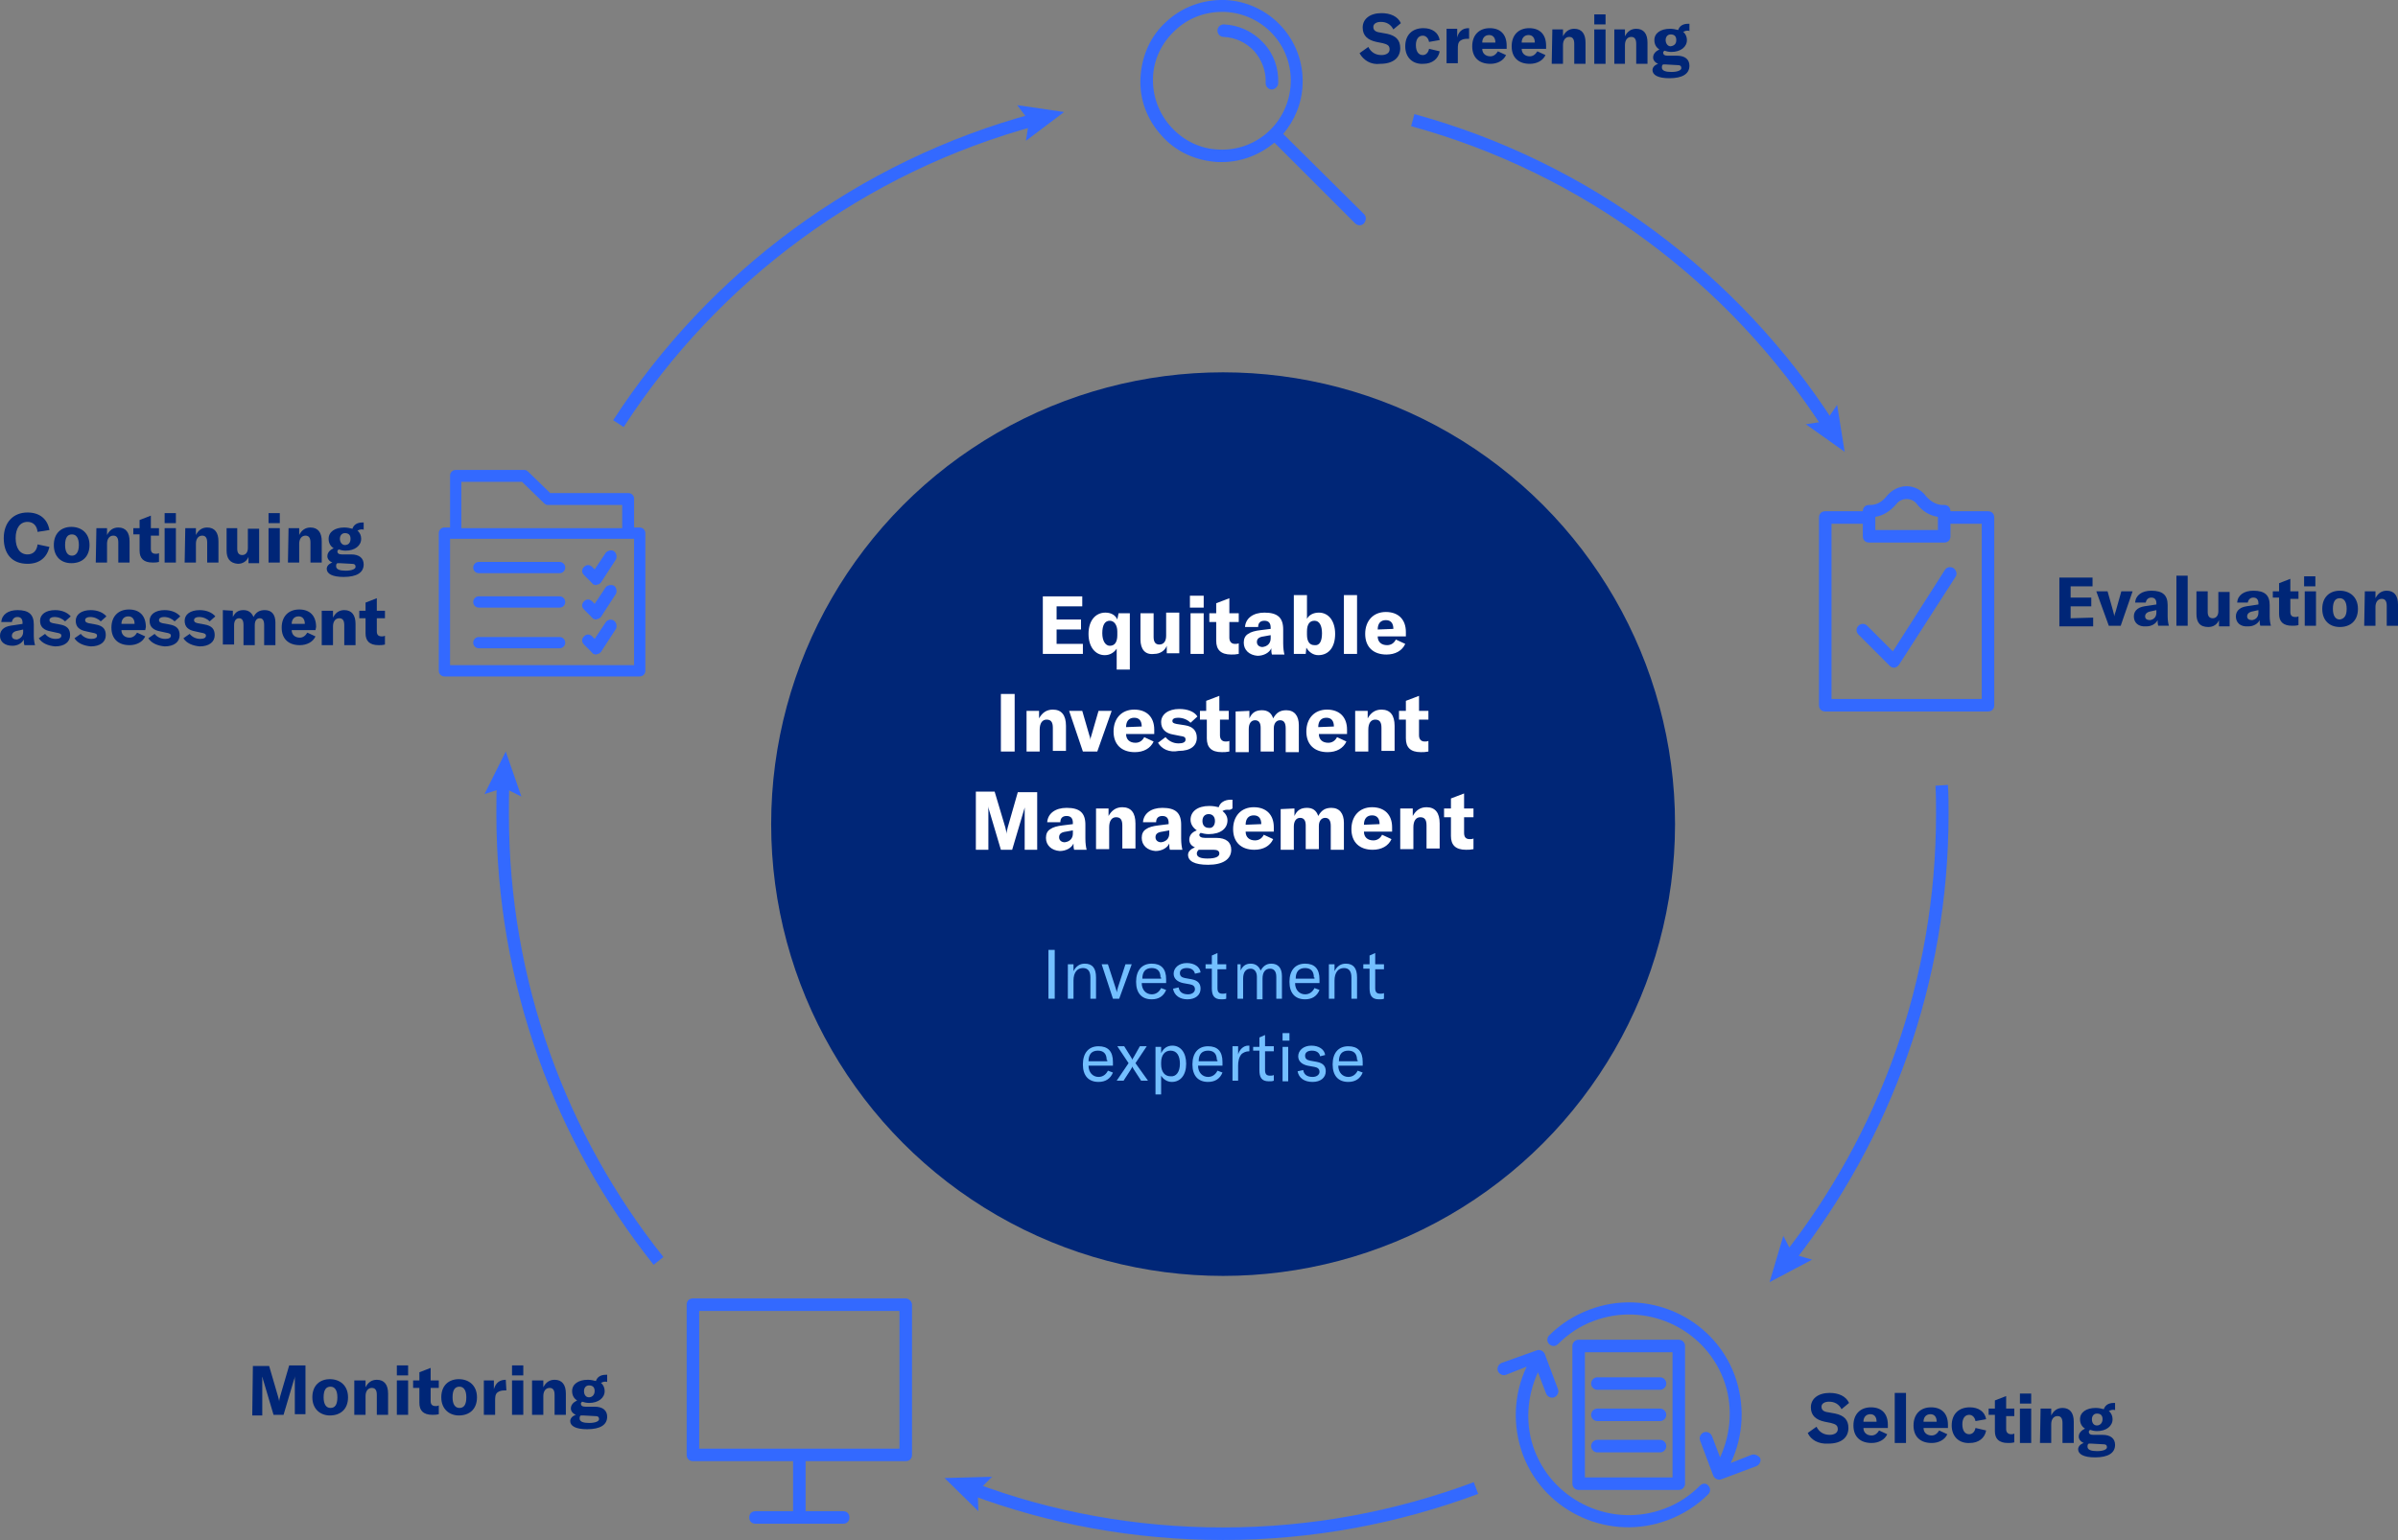 <?xml version="1.0" encoding="utf-8"?>
<!-- Generator: Adobe Illustrator 25.2.0, SVG Export Plug-In . SVG Version: 6.00 Build 0)  -->
<svg version="1.1" id="Layer_1" xmlns="http://www.w3.org/2000/svg" xmlns:xlink="http://www.w3.org/1999/xlink" x="0px" y="0px"
	 viewBox="0 0 383.1 246.1" style="enable-background:new 0 0 383.1 246.1;" xml:space="preserve">
<rect x="0" y="0" width="383.1" height="246.1" fill="#808080" stroke="none"/>
<style type="text/css">
	.st0{display:none;}
	.st1{fill:#002677;}
	.st2{fill:none;stroke:#3369FF;stroke-width:2;stroke-miterlimit:10;}
	.st3{fill:#3369FF;}
	.st4{fill:#FFFFFF;}
	.st5{fill:#73BFFF;}
	.st6{fill:none;stroke:#3369FF;stroke-width:2;stroke-linejoin:round;stroke-miterlimit:10;}
	.st7{fill:none;stroke:#3369FF;stroke-width:2;stroke-linecap:round;stroke-linejoin:round;stroke-miterlimit:10;}
</style>
<g id="Orig" class="st0">
</g>
<g id="art">
	<circle class="st1" cx="195.4" cy="131.7" r="72.2"/>
	<g>
		<g>
			<path class="st2" d="M98.8,67.7c15.2-23.5,38.8-41.1,66.6-48.6"/>
			<g>
				<polygon class="st3" points="163.9,22.5 164.4,19.3 162.5,16.8 170,17.9 				"/>
			</g>
		</g>
	</g>
	<g>
		<g>
			<path class="st2" d="M105.2,201.5c-15.6-19.6-24.9-44.4-24.9-71.4c0-1.8,0-3.5,0.1-5.2"/>
			<g>
				<polygon class="st3" points="83.3,127.3 80.5,125.9 77.4,126.9 80.8,120.1 				"/>
			</g>
		</g>
	</g>
	<g>
		<g>
			<path class="st2" d="M235.8,237.8c-12.6,4.7-26.2,7.3-40.4,7.3c-14.1,0-27.6-2.5-40.1-7.2"/>
			<g>
				<polygon class="st3" points="158.5,236 156.2,238.3 156.3,241.5 150.9,236.2 				"/>
			</g>
		</g>
	</g>
	<g>
		<g>
			<path class="st2" d="M310.2,125.5c0.1,1.5,0.1,3.1,0.1,4.6c0,26.8-9.2,51.5-24.6,71.1"/>
			<g>
				<polygon class="st3" points="284.9,197.5 286.4,200.4 289.5,201.3 282.7,204.9 				"/>
			</g>
		</g>
	</g>
	<g>
		<g>
			<path class="st2" d="M225.7,19.2c27.7,7.6,51.3,25.3,66.5,48.9"/>
			<g>
				<polygon class="st3" points="288.5,67.8 291.7,67.3 293.5,64.7 294.7,72.2 				"/>
			</g>
		</g>
	</g>
	<g>
		<path class="st4" d="M173,102.9v1.6h-6.4v-9.2h6.3v1.6h-4.1V99h3.9v1.6h-3.9v2.3L173,102.9L173,102.9z"/>
		<path class="st4" d="M178.5,103.5c-0.4,0.7-1.1,1.2-2,1.2c-1.5,0-2.6-1.3-2.6-3.4c0-2.1,1.1-3.4,2.7-3.4c0.9,0,1.6,0.4,1.9,1.1
			l0.2-1h1.8v9h-2.1v-3.5L178.5,103.5L178.5,103.5z M178.5,101.5v-0.6c0-1-0.5-1.7-1.2-1.7c-0.8,0-1.2,0.7-1.2,2c0,1.2,0.5,2,1.2,2
			C178.1,103.2,178.5,102.6,178.5,101.5z"/>
		<path class="st4" d="M182.2,102.2V98h2.1v3.8c0,0.8,0.3,1.2,0.9,1.2c0.7,0,1.1-0.5,1.1-1.4v-3.7h2.1v6.5h-2v-1.2
			c-0.3,0.8-1.1,1.3-2,1.3C182.9,104.7,182.2,103.7,182.2,102.2z"/>
		<path class="st4" d="M190.1,95.2h2.2v1.9h-2.2V95.2z M190.2,98h2.1v6.5h-2.1V98z"/>
		<path class="st4" d="M193.2,98h1.1v-1.6l2.1-0.8V98h1.5v1.4h-1.5v2.5c0,0.6,0.3,1,0.9,1c0.2,0,0.4,0,0.6-0.1v1.7
			c-0.5,0.1-0.8,0.1-1.2,0.1c-1.7,0-2.4-0.8-2.4-2.2v-3h-1.1L193.2,98L193.2,98z"/>
		<path class="st4" d="M198.7,102.7c0-0.6,0.2-1.1,0.7-1.4c0.4-0.3,1.1-0.5,2-0.6l1.6-0.2v-0.2c0-0.7-0.3-1.1-1-1.1
			c-0.6,0-1,0.3-1,1h-2.1c0.1-1.4,1.3-2.3,3.1-2.3c2.1,0,3,0.8,3,2.7v2.2c0,0.8,0.1,1.4,0.2,1.8h-2c-0.1-0.3-0.1-0.7-0.1-1
			c-0.3,0.7-1.2,1.2-2.2,1.2C199.6,104.7,198.7,103.9,198.7,102.7z M203,102v-0.5l-1.1,0.2c-0.8,0.1-1.1,0.4-1.1,0.9
			s0.4,0.8,0.9,0.8C202.5,103.3,203,102.8,203,102z"/>
		<path class="st4" d="M208.7,103.5l-0.1,1h-1.9v-9.4h2.1v3.8c0.3-0.6,1-1,1.9-1c1.6,0,2.6,1.4,2.6,3.4c0,2.1-1,3.4-2.7,3.4
			C209.8,104.7,209.1,104.2,208.7,103.5z M211.2,101.2c0-1.2-0.4-2-1.2-2s-1.2,0.6-1.2,1.7v0.5c0,1.1,0.4,1.7,1.2,1.7
			C210.8,103.2,211.2,102.5,211.2,101.2z"/>
		<path class="st4" d="M216.8,104.5h-2.1v-9.4h2.1V104.5z"/>
		<path class="st4" d="M224.6,101.7h-4.5c0,0.9,0.6,1.4,1.5,1.4c0.6,0,1.1-0.3,1.4-0.9l1.5,0.7c-0.5,1.1-1.6,1.7-3,1.7
			c-2.1,0-3.4-1.2-3.4-3.3s1.3-3.5,3.3-3.5s3.2,1.2,3.2,3.2V101.7z M222.6,100.5c0-0.9-0.4-1.4-1.2-1.4s-1.3,0.5-1.3,1.5
			L222.6,100.5L222.6,100.5z"/>
		<path class="st4" d="M159.9,120.1v-9.2h2.2v9.2H159.9z"/>
		<path class="st4" d="M164,113.6h2v1.2c0.5-0.9,1.2-1.4,2.2-1.4c1.4,0,2.1,0.9,2.1,2.6v4h-2.1v-3.7c0-0.9-0.3-1.3-1-1.3
			s-1.1,0.6-1.1,1.6v3.5H164L164,113.6L164,113.6z"/>
		<path class="st4" d="M170.8,113.6h2.1l1.1,3.8c0.1,0.3,0.2,0.6,0.2,0.9l0,0c0-0.3,0.1-0.6,0.2-0.9l1.1-3.8h2.1l-2.3,6.5H173
			L170.8,113.6z"/>
		<path class="st4" d="M184.4,117.3h-4.5c0,0.9,0.6,1.4,1.5,1.4c0.6,0,1.1-0.3,1.4-0.9l1.5,0.7c-0.5,1.1-1.6,1.7-3,1.7
			c-2.1,0-3.4-1.2-3.4-3.3s1.3-3.5,3.3-3.5s3.2,1.2,3.2,3.2V117.3z M182.4,116.1c0-0.9-0.4-1.4-1.2-1.4s-1.3,0.5-1.3,1.5
			L182.4,116.1L182.4,116.1z"/>
		<path class="st4" d="M185,118.7l1.2-0.9c0.5,0.6,1.2,1,2.1,1c0.7,0,1.1-0.2,1.1-0.6s-0.2-0.5-0.9-0.6l-1-0.2c-1.3-0.2-2-0.9-2-2
			c0-1.2,1.1-2.1,2.9-2.1c1.3,0,2.4,0.4,2.9,1.2l-1.1,1c-0.5-0.5-1.2-0.8-2-0.8c-0.6,0-0.9,0.2-0.9,0.5s0.2,0.4,0.7,0.5l1.3,0.2
			c1.3,0.2,1.9,0.9,1.9,2c0,1.3-1,2.1-2.9,2.1C186.8,120.3,185.6,119.7,185,118.7z"/>
		<path class="st4" d="M191.6,113.6h1.1V112l2.1-0.8v2.4h1.5v1.4h-1.4v2.5c0,0.6,0.3,1,0.9,1c0.2,0,0.4,0,0.6-0.1v1.7
			c-0.5,0.1-0.8,0.1-1.2,0.1c-1.7,0-2.4-0.8-2.4-2.2v-3h-1.1v-1.4L191.6,113.6L191.6,113.6z"/>
		<path class="st4" d="M199.6,113.6v1.2c0.4-0.9,1-1.3,2-1.3c0.9,0,1.5,0.4,1.8,1.3c0.5-0.9,1.1-1.3,2.1-1.3c1.3,0,2,0.9,2,2.4v4.3
			h-2.1v-3.8c0-0.9-0.3-1.3-0.9-1.3c-0.6,0-1,0.5-1,1.3v3.7h-2.1v-3.8c0-0.8-0.3-1.2-0.9-1.2c-0.6,0-1,0.5-1,1.4v3.7h-2.1v-6.5
			L199.6,113.6L199.6,113.6z"/>
		<path class="st4" d="M215.2,117.3h-4.5c0,0.9,0.6,1.4,1.5,1.4c0.6,0,1.1-0.3,1.4-0.9l1.5,0.7c-0.5,1.1-1.6,1.7-3,1.7
			c-2.1,0-3.4-1.2-3.4-3.3s1.3-3.5,3.3-3.5s3.2,1.2,3.2,3.2V117.3z M213.1,116.1c0-0.9-0.4-1.4-1.2-1.4s-1.3,0.5-1.3,1.5
			L213.1,116.1L213.1,116.1z"/>
		<path class="st4" d="M216.5,113.6h2v1.2c0.5-0.9,1.2-1.4,2.2-1.4c1.4,0,2.1,0.9,2.1,2.6v4h-2.1v-3.7c0-0.9-0.3-1.3-1-1.3
			s-1.1,0.6-1.1,1.6v3.5h-2.1L216.5,113.6L216.5,113.6z"/>
		<path class="st4" d="M223.5,113.6h1.1V112l2.1-0.8v2.4h1.5v1.4h-1.5v2.5c0,0.6,0.3,1,0.9,1c0.2,0,0.4,0,0.6-0.1v1.7
			c-0.5,0.1-0.8,0.1-1.2,0.1c-1.7,0-2.4-0.8-2.4-2.2v-3h-1.1L223.5,113.6L223.5,113.6z"/>
		<path class="st4" d="M155.9,126.5h3l1.7,5.7c0.1,0.4,0.2,0.8,0.2,1.1l0,0c0-0.3,0.1-0.7,0.2-1.1l1.6-5.6h3.1v9.2h-2v-6.3
			c0-0.4,0-0.7,0.1-1l0,0c0,0.3-0.1,0.6-0.2,0.9l-1.9,6.4h-1.8l-1.9-6.4c-0.1-0.2-0.2-0.6-0.2-0.9l0,0c0,0.3,0.1,0.7,0.1,1v6.3h-2
			L155.9,126.5L155.9,126.5z"/>
		<path class="st4" d="M167.1,133.9c0-0.6,0.2-1.1,0.7-1.4c0.4-0.3,1.1-0.5,2-0.6l1.6-0.2v-0.2c0-0.7-0.3-1.1-1-1.1
			c-0.6,0-1,0.3-1,1h-2.1c0.1-1.4,1.3-2.3,3.1-2.3c2.1,0,3,0.8,3,2.7v2.2c0,0.8,0.1,1.4,0.2,1.8h-2c-0.1-0.3-0.1-0.7-0.1-1
			c-0.3,0.7-1.2,1.2-2.2,1.2C168,135.9,167.1,135.1,167.1,133.9z M171.4,133.2v-0.5l-1.1,0.2c-0.8,0.1-1.1,0.4-1.1,0.9
			s0.4,0.8,0.9,0.8C170.9,134.5,171.4,134,171.4,133.2z"/>
		<path class="st4" d="M175.1,129.2h2v1.2c0.5-0.9,1.2-1.4,2.2-1.4c1.4,0,2.1,0.9,2.1,2.6v4h-2.1v-3.7c0-0.9-0.3-1.3-1-1.3
			s-1.1,0.6-1.1,1.6v3.5h-2.1L175.1,129.2L175.1,129.2z"/>
		<path class="st4" d="M182.4,133.9c0-0.6,0.2-1.1,0.7-1.4c0.4-0.3,1.1-0.5,2-0.6l1.6-0.2v-0.2c0-0.7-0.3-1.1-1-1.1
			c-0.6,0-1,0.3-1,1h-2.1c0.1-1.4,1.3-2.3,3.1-2.3c2.1,0,3,0.8,3,2.7v2.2c0,0.8,0.1,1.4,0.2,1.8h-2c-0.1-0.3-0.1-0.7-0.1-1
			c-0.3,0.7-1.2,1.2-2.2,1.2C183.3,135.9,182.4,135.1,182.4,133.9z M186.8,133.2v-0.5l-1.1,0.2c-0.8,0.1-1.1,0.4-1.1,0.9
			s0.4,0.8,0.9,0.8C186.3,134.5,186.8,134,186.8,133.2z"/>
		<path class="st4" d="M196.1,129.4c-0.4,0-0.6,0.1-0.8,0.2c0.5,0.4,0.8,0.9,0.8,1.5c0,1.3-1.1,2.2-3,2.2c-0.5,0-0.9-0.1-1.3-0.2
			c-0.1,0.1-0.2,0.2-0.2,0.3c0,0.3,0.3,0.5,0.9,0.5h1.8c1.6,0,2.4,0.7,2.4,1.9c0,1.5-1.3,2.4-3.7,2.4c-2.2,0-3.2-0.6-3.2-1.6
			c0-0.5,0.4-0.9,1.1-1.2c-0.6-0.2-0.9-0.7-0.9-1.2c0-0.7,0.4-1.2,1.2-1.5c-0.6-0.4-1-1-1-1.7c0-1.3,1.1-2.2,3-2.2
			c0.6,0,1.1,0.1,1.5,0.2c0.2-0.7,0.9-1.2,1.9-1.2c0.1,0,0.2,0,0.3,0v1.4C196.5,129.5,196.3,129.4,196.1,129.4z M192,135.8
			c-0.2,0-0.3,0-0.5,0c-0.2,0.2-0.3,0.4-0.3,0.6c0,0.6,0.7,0.8,1.7,0.8c1.3,0,1.9-0.3,1.9-0.8c0-0.4-0.3-0.6-0.9-0.6H192z
			 M194.1,131.2c0-0.7-0.4-1.1-1-1.1s-1,0.4-1,1.1s0.4,1.1,1,1.1C193.7,132.4,194.1,131.9,194.1,131.2z"/>
		<path class="st4" d="M203.5,132.9H199c0,0.9,0.6,1.4,1.5,1.4c0.6,0,1.1-0.3,1.4-0.9l1.5,0.7c-0.5,1.1-1.6,1.7-3,1.7
			c-2.1,0-3.4-1.2-3.4-3.3s1.3-3.5,3.3-3.5s3.2,1.2,3.2,3.2V132.9z M201.5,131.7c0-0.9-0.4-1.4-1.2-1.4s-1.3,0.5-1.3,1.5
			L201.5,131.7L201.5,131.7z"/>
		<path class="st4" d="M206.8,129.2v1.2c0.4-0.9,1-1.3,2-1.3c0.9,0,1.5,0.4,1.8,1.3c0.5-0.9,1.1-1.3,2.1-1.3c1.3,0,2,0.9,2,2.4v4.3
			h-2.1V132c0-0.9-0.3-1.3-0.9-1.3c-0.6,0-1,0.5-1,1.3v3.7h-2.1v-3.8c0-0.8-0.3-1.2-0.9-1.2c-0.6,0-1,0.5-1,1.4v3.7h-2.1v-6.5
			L206.8,129.2L206.8,129.2z"/>
		<path class="st4" d="M222.4,132.9h-4.5c0,0.9,0.6,1.4,1.5,1.4c0.6,0,1.1-0.3,1.4-0.9l1.5,0.7c-0.5,1.1-1.6,1.7-3,1.7
			c-2.1,0-3.4-1.2-3.4-3.3s1.3-3.5,3.3-3.5s3.2,1.2,3.2,3.2V132.9z M220.4,131.7c0-0.9-0.4-1.4-1.2-1.4s-1.3,0.5-1.3,1.5
			L220.4,131.7L220.4,131.7z"/>
		<path class="st4" d="M223.7,129.2h2v1.2c0.5-0.9,1.2-1.4,2.2-1.4c1.4,0,2.1,0.9,2.1,2.6v4h-2.1v-3.7c0-0.9-0.3-1.3-1-1.3
			s-1.1,0.6-1.1,1.6v3.5h-2.1L223.7,129.2L223.7,129.2z"/>
		<path class="st4" d="M230.7,129.2h1.1v-1.6l2.1-0.8v2.4h1.5v1.4h-1.5v2.5c0,0.7,0.3,1,0.9,1c0.2,0,0.4,0,0.6-0.1v1.7
			c-0.5,0.1-0.8,0.1-1.2,0.1c-1.7,0-2.4-0.8-2.4-2.2v-3h-1.1V129.2z"/>
	</g>
	<g>
		<path class="st1" d="M0.6,86c0-2.5,1.5-4.1,3.8-4.1c2,0,3.2,1.1,3.5,2.8L6,85c-0.1-1-0.7-1.6-1.6-1.6c-1.2,0-1.9,1-1.9,2.6
			s0.7,2.6,1.9,2.6C5.3,88.6,5.9,88,6,87l1.9,0.4c-0.4,1.7-1.6,2.7-3.5,2.7C1.9,90.1,0.6,88.5,0.6,86z"/>
		<path class="st1" d="M8.6,87.1c0-1.9,1.2-2.9,2.8-2.9c1.6,0,2.9,1,2.9,2.9S13.1,90,11.4,90C9.8,90,8.6,89,8.6,87.1z M12.6,87.1
			c0-1.1-0.4-1.7-1.1-1.7s-1.1,0.5-1.1,1.7c0,1.1,0.4,1.7,1.1,1.7C12.1,88.8,12.6,88.3,12.6,87.1z"/>
		<path class="st1" d="M15.4,84.4h1.7v1.1c0.4-0.8,1-1.2,1.8-1.2c1.2,0,1.8,0.8,1.8,2.2v3.4h-1.8v-3.2c0-0.8-0.3-1.1-0.8-1.1
			c-0.6,0-1,0.5-1,1.3v3h-1.8L15.4,84.4L15.4,84.4z"/>
		<path class="st1" d="M21.3,84.4h1v-1.3l1.8-0.7v2h1.3v1.2h-1.3v2.1c0,0.6,0.3,0.8,0.8,0.8c0.2,0,0.3,0,0.5-0.1v1.4
			c-0.4,0.1-0.7,0.1-1,0.1c-1.5,0-2.1-0.7-2.1-1.9v-2.6h-1C21.3,85.4,21.3,84.4,21.3,84.4z"/>
		<path class="st1" d="M26.3,82h1.8v1.6h-1.8V82z M26.3,84.4h1.8v5.5h-1.8V84.4z"/>
		<path class="st1" d="M29.6,84.4h1.7v1.1c0.4-0.8,1-1.2,1.8-1.2c1.2,0,1.8,0.8,1.8,2.2v3.4h-1.8v-3.2c0-0.8-0.3-1.1-0.8-1.1
			c-0.6,0-1,0.5-1,1.3v3h-1.8L29.6,84.4L29.6,84.4z"/>
		<path class="st1" d="M36.2,88v-3.6h1.7v3.3c0,0.7,0.3,1,0.8,1c0.6,0,0.9-0.5,0.9-1.1v-3.1h1.8V90h-1.7v-1
			c-0.3,0.7-0.9,1.1-1.7,1.1C36.7,90,36.2,89.2,36.2,88z"/>
		<path class="st1" d="M42.9,82h1.8v1.6h-1.8V82z M42.9,84.4h1.8v5.5h-1.8V84.4z"/>
		<path class="st1" d="M46.1,84.4h1.7v1.1c0.4-0.8,1-1.2,1.8-1.2c1.2,0,1.8,0.8,1.8,2.2v3.4h-1.8v-3.2c0-0.8-0.3-1.1-0.8-1.1
			c-0.6,0-1,0.5-1,1.3v3H46L46.1,84.4L46.1,84.4z"/>
		<path class="st1" d="M57.8,84.6c-0.3,0-0.5,0.1-0.7,0.2c0.4,0.3,0.6,0.8,0.6,1.3c0,1.1-1,1.9-2.5,1.9c-0.4,0-0.8-0.1-1.1-0.2
			c-0.1,0.1-0.2,0.2-0.2,0.3c0,0.3,0.2,0.5,0.7,0.5h1.5c1.3,0,2,0.6,2,1.6c0,1.3-1.1,2-3.2,2c-1.8,0-2.7-0.5-2.7-1.3
			c0-0.4,0.3-0.8,0.9-1c-0.5-0.2-0.8-0.6-0.8-1c0-0.6,0.4-1,1-1.3c-0.5-0.3-0.8-0.8-0.8-1.5c0-1.1,1-1.8,2.5-1.8
			c0.5,0,0.9,0.1,1.3,0.2c0.2-0.6,0.7-1,1.6-1c0.1,0,0.1,0,0.2,0v1.2C58.1,84.6,57.9,84.6,57.8,84.6z M54.3,90c-0.1,0-0.3,0-0.4,0
			c-0.2,0.1-0.2,0.3-0.2,0.5c0,0.5,0.6,0.7,1.5,0.7c1.1,0,1.6-0.3,1.6-0.6c0-0.4-0.2-0.5-0.7-0.5L54.3,90z M56,86.1
			c0-0.6-0.3-0.9-0.9-0.9c-0.5,0-0.8,0.4-0.8,0.9s0.3,1,0.8,1C55.7,87.1,56,86.7,56,86.1z"/>
		<path class="st1" d="M0,101.6c0-0.5,0.2-0.9,0.6-1.2c0.4-0.3,0.9-0.4,1.7-0.5l1.3-0.2v-0.2c0-0.6-0.3-0.9-0.8-0.9S2,98.9,1.9,99.4
			H0.2c0.1-1.2,1.1-1.9,2.6-1.9c1.8,0,2.6,0.7,2.6,2.3v1.8c0,0.6,0.1,1.2,0.2,1.5H3.9c-0.1-0.3-0.1-0.6-0.1-0.9c-0.3,0.6-1,1-1.8,1
			C0.8,103.2,0,102.6,0,101.6z M3.7,101v-0.4l-0.9,0.2c-0.6,0.1-0.9,0.4-0.9,0.8c0,0.4,0.3,0.6,0.8,0.6C3.2,102.1,3.7,101.7,3.7,101
			z"/>
		<path class="st1" d="M6.2,102l1-0.7c0.4,0.5,1,0.8,1.7,0.8c0.6,0,0.9-0.2,0.9-0.5s-0.2-0.4-0.8-0.5l-0.9-0.2
			c-1.1-0.2-1.7-0.7-1.7-1.7s0.9-1.7,2.4-1.7c1.1,0,2,0.4,2.5,1l-0.9,0.8c-0.4-0.4-1-0.7-1.7-0.7c-0.5,0-0.8,0.2-0.8,0.5
			s0.2,0.4,0.6,0.5l1.1,0.2c1.1,0.2,1.6,0.7,1.6,1.7c0,1.1-0.9,1.8-2.4,1.8C7.7,103.2,6.7,102.8,6.2,102z"/>
		<path class="st1" d="M11.9,102l1-0.7c0.4,0.5,1,0.8,1.7,0.8c0.6,0,0.9-0.2,0.9-0.5s-0.2-0.4-0.8-0.5l-0.9-0.2
			c-1.1-0.2-1.7-0.7-1.7-1.7s0.9-1.7,2.4-1.7c1.1,0,2,0.4,2.5,1l-0.9,0.8c-0.4-0.4-1-0.7-1.7-0.7c-0.5,0-0.8,0.2-0.8,0.5
			s0.2,0.4,0.6,0.5l1.1,0.2c1.1,0.2,1.6,0.7,1.6,1.7c0,1.1-0.9,1.8-2.4,1.8C13.4,103.2,12.4,102.8,11.9,102z"/>
		<path class="st1" d="M23.2,100.7h-3.8c0,0.7,0.5,1.2,1.3,1.2c0.5,0,0.9-0.3,1.2-0.8l1.3,0.6c-0.4,0.9-1.4,1.4-2.5,1.4
			c-1.8,0-2.9-1-2.9-2.8s1.1-2.9,2.8-2.9s2.7,1,2.7,2.8L23.2,100.7L23.2,100.7z M21.5,99.7c0-0.8-0.4-1.2-1-1.2
			c-0.7,0-1.1,0.5-1.1,1.2H21.5L21.5,99.7z"/>
		<path class="st1" d="M23.7,102l1-0.7c0.4,0.5,1,0.8,1.7,0.8c0.6,0,0.9-0.2,0.9-0.5s-0.2-0.4-0.8-0.5l-0.9-0.2
			c-1.1-0.2-1.7-0.7-1.7-1.7s0.9-1.7,2.4-1.7c1.1,0,2,0.4,2.5,1l-0.9,0.8c-0.4-0.4-1-0.7-1.7-0.7c-0.5,0-0.8,0.2-0.8,0.5
			s0.2,0.4,0.6,0.5l1.1,0.2c1.1,0.2,1.6,0.7,1.6,1.7c0,1.1-0.9,1.8-2.4,1.8C25.2,103.2,24.2,102.8,23.7,102z"/>
		<path class="st1" d="M29.3,102l1-0.7c0.4,0.5,1,0.8,1.7,0.8c0.6,0,0.9-0.2,0.9-0.5s-0.2-0.4-0.8-0.5l-0.9-0.2
			c-1.1-0.2-1.7-0.7-1.7-1.7s0.9-1.7,2.4-1.7c1.1,0,2,0.4,2.5,1l-0.9,0.8c-0.4-0.4-1-0.7-1.7-0.7c-0.5,0-0.8,0.2-0.8,0.5
			s0.2,0.4,0.6,0.5l1.1,0.2c1.1,0.2,1.6,0.7,1.6,1.7c0,1.1-0.9,1.8-2.4,1.8C30.8,103.2,29.8,102.8,29.3,102z"/>
		<path class="st1" d="M37.2,97.6v1c0.4-0.8,0.9-1.1,1.7-1.1c0.8,0,1.3,0.4,1.6,1.1c0.4-0.8,1-1.1,1.8-1.1c1.1,0,1.7,0.7,1.7,2v3.6
			h-1.8v-3.2c0-0.7-0.2-1.1-0.7-1.1s-0.8,0.4-0.8,1.1v3.2h-1.8v-3.2c0-0.7-0.2-1.1-0.7-1.1s-0.8,0.4-0.8,1.1v3.1h-1.8v-5.5
			L37.2,97.6L37.2,97.6z"/>
		<path class="st1" d="M50.4,100.7h-3.8c0,0.7,0.5,1.2,1.3,1.2c0.5,0,0.9-0.3,1.2-0.8l1.3,0.6c-0.4,0.9-1.4,1.4-2.5,1.4
			c-1.8,0-2.9-1-2.9-2.8s1.1-2.9,2.8-2.9c1.7,0,2.7,1,2.7,2.8L50.4,100.7L50.4,100.7z M48.7,99.7c0-0.8-0.4-1.2-1-1.2
			c-0.7,0-1.1,0.5-1.1,1.2H48.7L48.7,99.7z"/>
		<path class="st1" d="M51.5,97.6h1.7v1.1c0.4-0.8,1-1.2,1.8-1.2c1.2,0,1.8,0.8,1.8,2.2v3.4H55v-3.2c0-0.8-0.3-1.1-0.8-1.1
			c-0.6,0-1,0.5-1,1.3v3h-1.8v-5.5H51.5z"/>
		<path class="st1" d="M57.4,97.6h1v-1.3l1.8-0.7v2h1.3v1.2h-1.3v2.1c0,0.6,0.3,0.8,0.8,0.8c0.2,0,0.3,0,0.5-0.1v1.4
			c-0.4,0.1-0.7,0.1-1,0.1c-1.5,0-2.1-0.7-2.1-1.9v-2.4h-1C57.4,98.8,57.4,97.6,57.4,97.6z"/>
	</g>
	<g>
		<path class="st1" d="M217.2,8.5l1.4-1c0.4,0.8,1.1,1.3,2.1,1.3c0.7,0,1.3-0.3,1.3-0.9s-0.3-0.8-1.1-1l-1-0.2
			c-1.4-0.3-2.2-1-2.2-2.3c0-1.4,1.2-2.3,3-2.3c1.4,0,2.6,0.5,3.1,1.6l-1.2,1c-0.4-0.8-1.1-1.2-2-1.2c-0.7,0-1.2,0.3-1.2,0.8
			s0.3,0.8,1.1,0.9l1.1,0.2c1.4,0.3,2.1,1,2.1,2.3c0,1.5-1.1,2.5-3.2,2.5C219,10.4,217.8,9.6,217.2,8.5z"/>
		<path class="st1" d="M224.5,7.4c0-1.8,1.1-2.9,2.9-2.9c1.4,0,2.4,0.7,2.6,1.9l-1.7,0.3c-0.1-0.6-0.5-1-1-1c-0.7,0-1.1,0.6-1.1,1.5
			c0,1,0.4,1.6,1.1,1.6c0.5,0,0.9-0.4,1-1l1.7,0.4c-0.2,1.2-1.2,2-2.6,2C225.7,10.3,224.5,9.2,224.5,7.4z"/>
		<path class="st1" d="M234.6,4.5h0.1v1.7c-0.1,0-0.2,0-0.3,0c-0.5,0-0.8,0.1-1.1,0.3c-0.4,0.3-0.4,0.8-0.4,1.4v2.2h-1.8V4.6h1.7V6
			C233,5.1,233.6,4.5,234.6,4.5z"/>
		<path class="st1" d="M240.6,7.8h-3.8c0,0.7,0.5,1.2,1.3,1.2c0.5,0,0.9-0.3,1.2-0.8l1.3,0.6c-0.4,0.9-1.4,1.4-2.5,1.4
			c-1.8,0-2.9-1-2.9-2.8s1.1-2.9,2.8-2.9s2.7,1,2.7,2.8v0.5H240.6z M238.9,6.8c0-0.8-0.4-1.2-1-1.2c-0.7,0-1.1,0.5-1.1,1.2H238.9
			L238.9,6.8z"/>
		<path class="st1" d="M246.9,7.8h-3.8c0,0.7,0.5,1.2,1.3,1.2c0.5,0,0.9-0.3,1.2-0.8l1.3,0.6c-0.4,0.9-1.4,1.4-2.5,1.4
			c-1.8,0-2.9-1-2.9-2.8s1.1-2.9,2.8-2.9s2.7,1,2.7,2.8v0.5H246.9z M245.2,6.8c0-0.8-0.4-1.2-1-1.2c-0.7,0-1.1,0.5-1.1,1.2H245.2
			L245.2,6.8z"/>
		<path class="st1" d="M248,4.7h1.7v1.1c0.4-0.8,1-1.2,1.8-1.2c1.2,0,1.8,0.8,1.8,2.2v3.4h-1.8V7c0-0.8-0.3-1.1-0.8-1.1
			c-0.6,0-1,0.5-1,1.3v3h-1.8L248,4.7L248,4.7z"/>
		<path class="st1" d="M254.7,2.3h1.8v1.6h-1.8V2.3z M254.7,4.7h1.8v5.5h-1.8V4.7z"/>
		<path class="st1" d="M257.9,4.7h1.7v1.1c0.4-0.8,1-1.2,1.8-1.2c1.2,0,1.8,0.8,1.8,2.2v3.4h-1.8V7c0-0.8-0.3-1.1-0.8-1.1
			c-0.6,0-1,0.5-1,1.3v3h-1.7V4.7z"/>
		<path class="st1" d="M269.6,4.9c-0.3,0-0.5,0.1-0.7,0.2c0.4,0.3,0.6,0.8,0.6,1.3c0,1.1-1,1.9-2.5,1.9c-0.4,0-0.8-0.1-1.1-0.2
			c-0.1,0.1-0.2,0.2-0.2,0.3c0,0.3,0.2,0.5,0.7,0.5h1.5c1.3,0,2,0.6,2,1.6c0,1.3-1.1,2-3.2,2c-1.8,0-2.7-0.5-2.7-1.3
			c0-0.4,0.3-0.8,0.9-1c-0.5-0.2-0.8-0.6-0.8-1c0-0.6,0.4-1,1-1.3c-0.5-0.3-0.8-0.8-0.8-1.5c0-1.1,1-1.8,2.5-1.8
			c0.5,0,0.9,0.1,1.3,0.2c0.2-0.6,0.7-1,1.6-1c0.1,0,0.1,0,0.2,0V5C269.9,4.9,269.7,4.9,269.6,4.9z M266.1,10.3c-0.1,0-0.3,0-0.4,0
			c-0.2,0.1-0.2,0.3-0.2,0.5c0,0.5,0.6,0.7,1.5,0.7c1.1,0,1.6-0.3,1.6-0.6c0-0.4-0.2-0.5-0.7-0.5L266.1,10.3z M267.8,6.4
			c0-0.6-0.3-0.9-0.9-0.9c-0.5,0-0.8,0.4-0.8,0.9s0.3,1,0.8,1C267.5,7.3,267.8,7,267.8,6.4z"/>
	</g>
	<g>
		<path class="st1" d="M334.4,98.7v1.4H329v-7.8h5.3v1.4h-3.5v1.8h3.3v1.4h-3.3v1.9L334.4,98.7L334.4,98.7z"/>
		<path class="st1" d="M334.9,94.5h1.8l0.9,3.2c0.1,0.3,0.1,0.5,0.2,0.8l0,0c0-0.3,0.1-0.5,0.2-0.8l0.9-3.2h1.8l-1.9,5.5h-1.9
			L334.9,94.5z"/>
		<path class="st1" d="M340.9,98.5c0-0.5,0.2-0.9,0.6-1.2s0.9-0.4,1.7-0.5l1.3-0.2v-0.2c0-0.6-0.3-0.9-0.8-0.9s-0.8,0.3-0.9,0.8
			h-1.7c0.1-1.2,1.1-1.9,2.6-1.9c1.8,0,2.6,0.7,2.6,2.3v1.8c0,0.6,0.1,1.2,0.2,1.5h-1.7c-0.1-0.3-0.1-0.6-0.1-0.9
			c-0.3,0.6-1,1-1.8,1C341.6,100.2,340.9,99.5,340.9,98.5z M344.5,97.9v-0.4l-0.9,0.2c-0.6,0.1-0.9,0.4-0.9,0.8
			c0,0.4,0.3,0.6,0.8,0.6C344.1,99,344.5,98.6,344.5,97.9z"/>
		<path class="st1" d="M349.5,100h-1.8v-8h1.8V100z"/>
		<path class="st1" d="M350.9,98.1v-3.6h1.8v3.3c0,0.7,0.3,1,0.8,1c0.6,0,0.9-0.5,0.9-1.1v-3.1h1.8v5.5h-1.7v-1
			c-0.3,0.7-0.9,1.1-1.7,1.1C351.4,100.2,350.9,99.4,350.9,98.1z"/>
		<path class="st1" d="M357.2,98.5c0-0.5,0.2-0.9,0.6-1.2s0.9-0.4,1.7-0.5l1.3-0.2v-0.2c0-0.6-0.3-0.9-0.8-0.9s-0.8,0.3-0.9,0.8
			h-1.7c0.1-1.2,1.1-1.9,2.6-1.9c1.8,0,2.6,0.7,2.6,2.3v1.8c0,0.6,0.1,1.2,0.2,1.5h-1.7c-0.1-0.3-0.1-0.6-0.1-0.9
			c-0.3,0.6-1,1-1.8,1C357.9,100.2,357.2,99.5,357.2,98.5z M360.8,97.9v-0.4l-0.9,0.2c-0.6,0.1-0.9,0.4-0.9,0.8
			c0,0.4,0.3,0.6,0.8,0.6C360.4,99,360.8,98.6,360.8,97.9z"/>
		<path class="st1" d="M363.1,94.5h1v-1.3l1.8-0.7v2h1.3v1.2h-1.3v2.1c0,0.6,0.3,0.8,0.8,0.8c0.2,0,0.3,0,0.5-0.1v1.4
			c-0.4,0.1-0.7,0.1-1,0.1c-1.5,0-2.1-0.7-2.1-1.9v-2.6h-1L363.1,94.5L363.1,94.5z"/>
		<path class="st1" d="M368.1,92.1h1.8v1.6h-1.8V92.1z M368.2,94.5h1.8v5.5h-1.8V94.5z"/>
		<path class="st1" d="M371,97.3c0-1.9,1.2-2.9,2.8-2.9c1.6,0,2.9,1,2.9,2.9s-1.2,2.9-2.9,2.9C372.2,100.2,371,99.2,371,97.3z
			 M374.9,97.3c0-1.1-0.4-1.7-1.1-1.7s-1.1,0.5-1.1,1.7c0,1.1,0.4,1.7,1.1,1.7C374.5,98.9,374.9,98.4,374.9,97.3z"/>
		<path class="st1" d="M377.8,94.5h1.7v1.1c0.4-0.8,1-1.2,1.8-1.2c1.2,0,1.8,0.8,1.8,2.2v3.4h-1.8v-3.2c0-0.8-0.3-1.1-0.8-1.1
			c-0.6,0-1,0.5-1,1.3v3h-1.8L377.8,94.5L377.8,94.5z"/>
	</g>
	<g>
		<path class="st1" d="M288.8,229l1.4-1c0.4,0.8,1.1,1.3,2.1,1.3c0.7,0,1.3-0.3,1.3-0.9s-0.3-0.8-1.1-1l-1-0.2
			c-1.4-0.3-2.2-1-2.2-2.3c0-1.4,1.2-2.3,3-2.3c1.4,0,2.6,0.5,3.1,1.6l-1.2,1c-0.4-0.8-1.1-1.2-2-1.2c-0.7,0-1.2,0.3-1.2,0.8
			s0.3,0.8,1.1,0.9l1.1,0.2c1.4,0.3,2.1,1,2.1,2.3c0,1.5-1.1,2.5-3.2,2.5C290.5,230.8,289.3,230.1,288.8,229z"/>
		<path class="st1" d="M301.5,228.2h-3.8c0,0.7,0.5,1.2,1.3,1.2c0.5,0,0.9-0.3,1.2-0.8l1.3,0.6c-0.4,0.9-1.4,1.4-2.5,1.4
			c-1.8,0-2.9-1-2.9-2.8s1.1-2.9,2.8-2.9c1.7,0,2.7,1,2.7,2.8v0.5L301.5,228.2L301.5,228.2z M299.8,227.2c0-0.8-0.4-1.2-1-1.2
			c-0.7,0-1.1,0.5-1.1,1.2H299.8L299.8,227.2z"/>
		<path class="st1" d="M304.5,230.6h-1.8v-8h1.8V230.6z"/>
		<path class="st1" d="M311.1,228.2h-3.8c0,0.7,0.5,1.2,1.3,1.2c0.5,0,0.9-0.3,1.2-0.8l1.3,0.6c-0.4,0.9-1.4,1.4-2.5,1.4
			c-1.8,0-2.9-1-2.9-2.8s1.1-2.9,2.8-2.9c1.7,0,2.7,1,2.7,2.8v0.5L311.1,228.2L311.1,228.2z M309.4,227.2c0-0.8-0.4-1.2-1-1.2
			c-0.7,0-1.1,0.5-1.1,1.2H309.4L309.4,227.2z"/>
		<path class="st1" d="M311.8,227.8c0-1.8,1.1-2.9,2.9-2.9c1.4,0,2.4,0.7,2.6,1.9l-1.7,0.3c-0.1-0.6-0.5-1-1-1
			c-0.7,0-1.1,0.6-1.1,1.5c0,1,0.4,1.6,1.1,1.6c0.5,0,0.9-0.4,1-1l1.7,0.4c-0.2,1.2-1.2,2-2.6,2C313,230.7,311.8,229.6,311.8,227.8z
			"/>
		<path class="st1" d="M317.7,225.1h1v-1.3l1.8-0.7v2h1.3v1.2h-1.3v2.1c0,0.5,0.3,0.8,0.8,0.8c0.2,0,0.3,0,0.5-0.1v1.4
			c-0.4,0.1-0.7,0.1-1,0.1c-1.5,0-2.1-0.7-2.1-1.9v-2.6h-1L317.7,225.1L317.7,225.1z"/>
		<path class="st1" d="M322.7,222.7h1.8v1.6h-1.8V222.7z M322.7,225.1h1.8v5.5h-1.8V225.1z"/>
		<path class="st1" d="M326,225.1h1.7v1.1c0.4-0.8,1-1.2,1.8-1.2c1.2,0,1.8,0.8,1.8,2.2v3.4h-1.8v-3.2c0-0.8-0.3-1.1-0.8-1.1
			c-0.6,0-1,0.5-1,1.3v3h-1.8L326,225.1L326,225.1z"/>
		<path class="st1" d="M337.6,225.3c-0.3,0-0.5,0.1-0.7,0.2c0.4,0.3,0.6,0.8,0.6,1.3c0,1.1-1,1.9-2.5,1.9c-0.4,0-0.8-0.1-1.1-0.2
			c-0.1,0.1-0.2,0.2-0.2,0.3c0,0.3,0.2,0.5,0.7,0.5h1.5c1.3,0,2,0.6,2,1.6c0,1.3-1.1,2-3.2,2c-1.8,0-2.7-0.5-2.7-1.3
			c0-0.4,0.3-0.8,0.9-1c-0.5-0.2-0.8-0.6-0.8-1c0-0.6,0.4-1,1-1.3c-0.5-0.3-0.8-0.8-0.8-1.5c0-1.1,1-1.8,2.5-1.8
			c0.5,0,0.9,0.1,1.3,0.2c0.2-0.6,0.7-1,1.6-1c0.1,0,0.1,0,0.2,0v1.2C337.9,225.3,337.8,225.3,337.6,225.3z M334.1,230.7
			c-0.1,0-0.3,0-0.4,0c-0.2,0.1-0.2,0.3-0.2,0.5c0,0.5,0.6,0.7,1.5,0.7c1.1,0,1.6-0.3,1.6-0.6c0-0.4-0.2-0.5-0.7-0.5L334.1,230.7z
			 M335.9,226.8c0-0.6-0.3-0.9-0.9-0.9c-0.5,0-0.8,0.4-0.8,0.9c0,0.6,0.3,1,0.8,1S335.9,227.4,335.9,226.8z"/>
	</g>
	<g>
		<path class="st1" d="M40.4,218.3H43l1.4,4.8c0.1,0.4,0.2,0.7,0.2,0.9l0,0c0-0.3,0.1-0.6,0.2-1l1.4-4.8h2.6v7.8h-1.7v-5.2
			c0-0.3,0-0.6,0-0.9l0,0c0,0.2-0.1,0.6-0.2,0.8l-1.6,5.4h-1.6l-1.6-5.4c-0.1-0.2-0.1-0.5-0.2-0.7l0,0c0,0.3,0,0.6,0,0.9v5.3h-1.6
			L40.4,218.3L40.4,218.3z"/>
		<path class="st1" d="M49.9,223.3c0-1.9,1.2-2.9,2.8-2.9c1.6,0,2.9,1,2.9,2.9s-1.2,2.9-2.9,2.9C51.2,226.2,49.9,225.2,49.9,223.3z
			 M53.9,223.3c0-1.1-0.4-1.7-1.1-1.7c-0.7,0-1.1,0.5-1.1,1.7c0,1.1,0.4,1.7,1.1,1.7S53.9,224.5,53.9,223.3z"/>
		<path class="st1" d="M56.7,220.6h1.7v1.1c0.4-0.8,1-1.2,1.8-1.2c1.2,0,1.8,0.8,1.8,2.2v3.4h-1.8v-3.2c0-0.8-0.3-1.1-0.8-1.1
			c-0.6,0-1,0.5-1,1.3v3h-1.8v-5.5L56.7,220.6L56.7,220.6z"/>
		<path class="st1" d="M63.4,218.2h1.8v1.6h-1.8V218.2z M63.4,220.6h1.8v5.5h-1.8V220.6z"/>
		<path class="st1" d="M66,220.6h1v-1.3l1.8-0.7v2h1.3v1.2h-1.3v2.1c0,0.6,0.3,0.8,0.8,0.8c0.2,0,0.3,0,0.5-0.1v1.4
			c-0.4,0.1-0.7,0.1-1,0.1c-1.5,0-2.1-0.7-2.1-1.9v-2.4h-1C66,221.8,66,220.6,66,220.6z"/>
		<path class="st1" d="M70.5,223.3c0-1.9,1.2-2.9,2.8-2.9c1.6,0,2.9,1,2.9,2.9s-1.2,2.9-2.9,2.9C71.8,226.2,70.5,225.2,70.5,223.3z
			 M74.5,223.3c0-1.1-0.4-1.7-1.1-1.7s-1.1,0.5-1.1,1.7c0,1.1,0.4,1.7,1.1,1.7S74.5,224.5,74.5,223.3z"/>
		<path class="st1" d="M80.8,220.5L80.8,220.5l0.1,1.7c-0.1,0-0.2,0-0.3,0c-0.5,0-0.8,0.1-1.1,0.3c-0.4,0.3-0.4,0.8-0.4,1.4v2.2
			h-1.8v-5.5h1.6v1.4C79.2,221,79.8,220.5,80.8,220.5z"/>
		<path class="st1" d="M81.8,218.2h1.8v1.6h-1.8V218.2z M81.8,220.6h1.8v5.5h-1.8V220.6z"/>
		<path class="st1" d="M85.1,220.6h1.7v1.1c0.4-0.8,1-1.2,1.8-1.2c1.2,0,1.8,0.8,1.8,2.2v3.4h-1.8v-3.2c0-0.8-0.3-1.1-0.8-1.1
			c-0.6,0-1,0.5-1,1.3v3H85v-5.5L85.1,220.6L85.1,220.6z"/>
		<path class="st1" d="M96.7,220.8c-0.3,0-0.5,0.1-0.7,0.2c0.4,0.3,0.6,0.8,0.6,1.3c0,1.1-1,1.9-2.5,1.9c-0.4,0-0.8-0.1-1.1-0.2
			c-0.1,0.1-0.2,0.2-0.2,0.3c0,0.3,0.2,0.5,0.7,0.5H95c1.3,0,2,0.6,2,1.6c0,1.3-1.1,2-3.2,2c-1.8,0-2.7-0.5-2.7-1.3
			c0-0.4,0.3-0.8,0.9-1c-0.5-0.2-0.8-0.6-0.8-1c0-0.6,0.4-1,1-1.3c-0.5-0.3-0.8-0.8-0.8-1.5c0-1.1,1-1.8,2.5-1.8
			c0.5,0,0.9,0.1,1.3,0.2c0.2-0.6,0.7-1,1.6-1c0.1,0,0.1,0,0.2,0v1.2C97,220.8,96.9,220.8,96.7,220.8z M93.2,226.2
			c-0.1,0-0.3,0-0.4,0c-0.2,0.1-0.2,0.3-0.2,0.5c0,0.5,0.6,0.7,1.5,0.7c1.1,0,1.6-0.3,1.6-0.6c0-0.4-0.2-0.5-0.7-0.5L93.2,226.2z
			 M95,222.3c0-0.6-0.3-0.9-0.9-0.9c-0.5,0-0.8,0.4-0.8,0.9c0,0.6,0.3,1,0.8,1S95,222.9,95,222.3z"/>
	</g>
	<g>
		<path class="st5" d="M167.5,159.6v-7.8h1v7.8H167.5z"/>
		<path class="st5" d="M170.6,154.1h0.9v1.1c0.4-0.8,1-1.2,1.8-1.2c1.2,0,1.8,0.7,1.8,2.2v3.4h-0.9v-3.4c0-1-0.4-1.5-1.2-1.5
			c-0.9,0-1.5,0.7-1.5,2v2.9h-0.9L170.6,154.1L170.6,154.1z"/>
		<path class="st5" d="M176,154.1h1l1.2,3.7c0.1,0.3,0.2,0.6,0.2,0.8l0,0c0.1-0.3,0.1-0.5,0.2-0.8l1.2-3.7h1l-2,5.5h-1L176,154.1z"
			/>
		<path class="st5" d="M186.3,157.1h-3.9c0,1.1,0.7,1.8,1.6,1.8c0.7,0,1.2-0.4,1.5-1l0.8,0.3c-0.4,1-1.2,1.5-2.3,1.5
			c-1.6,0-2.5-1-2.5-2.8s0.9-2.9,2.5-2.9c1.5,0,2.3,0.8,2.3,2.5L186.3,157.1L186.3,157.1z M185.4,156.2c0-1-0.5-1.5-1.4-1.5
			c-1,0-1.5,0.6-1.5,1.7h3v-0.2H185.4z"/>
		<path class="st5" d="M187.4,158l0.9-0.2c0.1,0.7,0.6,1.1,1.5,1.1c0.7,0,1.1-0.4,1.1-0.8c0-0.5-0.3-0.7-0.8-0.8l-1.1-0.2
			c-0.9-0.2-1.5-0.7-1.5-1.5c0-0.9,0.8-1.7,2.1-1.7c1.2,0,2.1,0.6,2.2,1.5l-0.9,0.2c-0.1-0.5-0.5-0.9-1.3-0.9
			c-0.7,0-1.1,0.3-1.1,0.8s0.3,0.7,0.8,0.8l1.1,0.2c1,0.2,1.4,0.7,1.4,1.5c0,1-0.8,1.7-2.1,1.7C188.5,159.7,187.6,159.1,187.4,158z"
			/>
		<path class="st5" d="M192.6,154.1h1v-1.4l0.9-0.4v1.8h1.4v0.8h-1.4v3c0,0.6,0.2,0.9,0.8,0.9c0.2,0,0.4,0,0.6-0.1v0.9
			c-0.2,0.1-0.5,0.1-0.8,0.1c-1.2,0-1.5-0.7-1.5-1.8v-3.1h-1V154.1z"/>
		<path class="st5" d="M198.2,154.1v1c0.3-0.7,0.8-1.1,1.6-1.1s1.3,0.4,1.6,1.1c0.4-0.7,0.9-1.1,1.7-1.1c1.1,0,1.7,0.7,1.7,2v3.6
			h-0.9v-3.5c0-0.9-0.4-1.3-1-1.3c-0.8,0-1.2,0.6-1.2,1.6v3.3h-0.9v-3.6c0-0.8-0.4-1.3-1-1.3c-0.8,0-1.2,0.6-1.2,1.6v3.2h-0.9v-5.5
			H198.2z"/>
		<path class="st5" d="M210.8,157.1h-3.9c0,1.1,0.7,1.8,1.6,1.8c0.7,0,1.2-0.4,1.5-1l0.8,0.3c-0.4,1-1.2,1.5-2.3,1.5
			c-1.6,0-2.5-1-2.5-2.8s0.9-2.9,2.5-2.9c1.5,0,2.3,0.8,2.3,2.5L210.8,157.1L210.8,157.1z M209.9,156.2c0-1-0.5-1.5-1.4-1.5
			c-1,0-1.5,0.6-1.5,1.7h3v-0.2H209.9z"/>
		<path class="st5" d="M212.3,154.1h0.9v1.1c0.4-0.8,1-1.2,1.8-1.2c1.2,0,1.8,0.7,1.8,2.2v3.4h-0.9v-3.4c0-1-0.4-1.5-1.2-1.5
			c-0.9,0-1.5,0.7-1.5,2v2.9h-0.9L212.3,154.1L212.3,154.1z"/>
		<path class="st5" d="M217.8,154.1h1v-1.4l0.9-0.4v1.8h1.4v0.8h-1.4v3c0,0.6,0.2,0.9,0.8,0.9c0.2,0,0.4,0,0.6-0.1v0.9
			c-0.2,0.1-0.5,0.1-0.8,0.1c-1.2,0-1.5-0.7-1.5-1.8v-3.1h-1V154.1z"/>
		<path class="st5" d="M177.8,170.3h-3.9c0,1.1,0.7,1.8,1.6,1.8c0.7,0,1.2-0.4,1.5-1l0.8,0.3c-0.4,1-1.2,1.5-2.3,1.5
			c-1.6,0-2.5-1-2.5-2.8s0.9-2.9,2.5-2.9c1.5,0,2.3,0.8,2.3,2.5L177.8,170.3L177.8,170.3z M176.8,169.4c0-1-0.5-1.5-1.4-1.5
			c-1,0-1.5,0.6-1.5,1.7h3v-0.2H176.8z"/>
		<path class="st5" d="M180.3,169.9l-1.8-2.7h1.1l1,1.6c0.2,0.3,0.3,0.5,0.3,0.6l0,0c0-0.1,0.1-0.3,0.3-0.6l0.9-1.6h1.1l-1.8,2.7
			l2,2.8h-1.1l-1.1-1.7c-0.2-0.3-0.3-0.5-0.3-0.6l0,0c0,0.1-0.1,0.3-0.3,0.6l-1.1,1.7h-1.1L180.3,169.9z"/>
		<path class="st5" d="M184.6,167.3h0.9v1c0.4-0.8,1-1.2,1.8-1.2c1.3,0,2.2,1.1,2.2,2.9c0,1.8-0.9,2.9-2.3,2.9c-0.8,0-1.4-0.5-1.7-1
			v3h-0.9V167.3z M188.5,170c0-1.3-0.5-2.1-1.5-2.1c-0.9,0-1.5,0.7-1.5,1.9v0.3c0,1.2,0.6,1.9,1.5,1.9
			C187.9,172.1,188.5,171.3,188.5,170z"/>
		<path class="st5" d="M195.3,170.3h-3.9c0,1.1,0.7,1.8,1.6,1.8c0.7,0,1.2-0.4,1.5-1l0.8,0.3c-0.4,1-1.2,1.5-2.3,1.5
			c-1.6,0-2.5-1-2.5-2.8s0.9-2.9,2.5-2.9c1.5,0,2.3,0.8,2.3,2.5L195.3,170.3L195.3,170.3z M194.4,169.4c0-1-0.5-1.5-1.4-1.5
			c-1,0-1.5,0.6-1.5,1.7h3v-0.2H194.4z"/>
		<path class="st5" d="M199.4,167.1c0.1,0,0.1,0,0.2,0v0.9l0,0c-0.6,0-0.9,0.2-1.2,0.4c-0.5,0.5-0.6,1.3-0.6,1.9v2.4h-0.9v-5.5h0.9
			v1.3C198,167.8,198.6,167.1,199.4,167.1z"/>
		<path class="st5" d="M200.2,167.3h1v-1.5l0.9-0.4v1.8h1.4v0.8h-1.4v3c0,0.6,0.2,0.9,0.8,0.9c0.2,0,0.4,0,0.6-0.1v0.9
			c-0.2,0.1-0.5,0.1-0.8,0.1c-1.2,0-1.5-0.7-1.5-1.8v-3.1h-1V167.3z"/>
		<path class="st5" d="M204.9,165.1h1.1v1.2h-1.1V165.1z M204.9,167.3h0.9v5.5h-0.9V167.3z"/>
		<path class="st5" d="M207.3,171.2l0.9-0.2c0.1,0.7,0.6,1.1,1.5,1.1c0.7,0,1.1-0.4,1.1-0.8c0-0.5-0.3-0.7-0.8-0.8l-1.1-0.2
			c-0.9-0.2-1.5-0.7-1.5-1.5c0-0.9,0.8-1.7,2.1-1.7c1.2,0,2.1,0.6,2.2,1.5l-0.8,0.2c-0.1-0.5-0.5-0.9-1.3-0.9
			c-0.7,0-1.1,0.3-1.1,0.8s0.3,0.7,0.8,0.8l1.1,0.2c1,0.2,1.4,0.7,1.4,1.5c0,1-0.8,1.7-2.1,1.7C208.4,172.9,207.5,172.3,207.3,171.2
			z"/>
		<path class="st5" d="M217.7,170.3h-3.9c0,1.1,0.7,1.8,1.6,1.8c0.7,0,1.2-0.4,1.5-1l0.8,0.3c-0.4,1-1.2,1.5-2.3,1.5
			c-1.6,0-2.5-1-2.5-2.8s0.9-2.9,2.5-2.9c1.5,0,2.3,0.8,2.3,2.5L217.7,170.3L217.7,170.3z M216.8,169.4c0-1-0.5-1.5-1.4-1.5
			c-1,0-1.5,0.6-1.5,1.7h3v-0.2H216.8z"/>
	</g>
	<g>
		<path class="st3" d="M90.3,90.7c0,0.5-0.4,0.9-0.9,0.9H76.5c-0.5,0-0.9-0.4-0.9-0.9s0.4-0.9,0.9-0.9h12.9
			C89.9,89.8,90.3,90.2,90.3,90.7L90.3,90.7z M90.3,96.2c0,0.5-0.4,0.9-0.9,0.9H76.5c-0.5,0-0.9-0.4-0.9-0.9s0.4-0.9,0.9-0.9h12.9
			C89.9,95.3,90.3,95.7,90.3,96.2L90.3,96.2z M90.3,102.7c0,0.5-0.4,0.9-0.9,0.9H76.5c-0.5,0-0.9-0.4-0.9-0.9s0.4-0.9,0.9-0.9h12.9
			C89.9,101.8,90.3,102.2,90.3,102.7L90.3,102.7z M98.1,99.2c0.4,0.3,0.5,0.9,0.3,1.3l-2.4,3.7l-0.1,0.1l0,0l0,0
			c-0.1,0.1-0.2,0.1-0.3,0.2c0,0,0,0-0.1,0s-0.2,0.1-0.3,0.1l0,0l0,0l0,0c-0.1,0-0.2,0-0.3-0.1h-0.1c0,0-0.1,0-0.1-0.1
			c0,0,0,0-0.1-0.1c0,0-0.1,0-0.1-0.1l-1.2-1.2c-0.4-0.4-0.4-0.9,0-1.3c0.4-0.4,0.9-0.4,1.3,0l0.4,0.4l1.8-2.7
			C97.1,99,97.7,98.9,98.1,99.2L98.1,99.2z M98.1,93.6c0.4,0.3,0.5,0.9,0.3,1.3L96,98.6l-0.1,0.1l0,0l0,0c-0.1,0.1-0.2,0.1-0.3,0.2
			c0,0,0,0-0.1,0S95.3,99,95.2,99l0,0l0,0l0,0c-0.1,0-0.2,0-0.3-0.1h-0.1c0,0-0.1,0-0.1-0.1c0,0,0,0-0.1-0.1c0,0-0.1,0-0.1-0.1
			l-1.2-1.2c-0.4-0.4-0.4-0.9,0-1.3c0.4-0.4,0.9-0.4,1.3,0l0.4,0.4l1.8-2.7C97.1,93.5,97.7,93.4,98.1,93.6L98.1,93.6z M98.1,88.1
			c0.4,0.3,0.5,0.9,0.3,1.3L96,93.1l-0.1,0.1l0,0l0,0c-0.1,0.1-0.2,0.1-0.3,0.2c0,0,0,0-0.1,0s-0.2,0.1-0.3,0.1l0,0l0,0l0,0
			c-0.1,0-0.2,0-0.3-0.1h-0.1c0,0-0.1,0-0.1-0.1c0,0,0,0-0.1-0.1c0,0-0.1,0-0.1-0.1l-1.2-1.2c-0.4-0.4-0.4-0.9,0-1.3
			c0.4-0.4,0.9-0.4,1.3,0L95,91l1.8-2.7C97.1,88,97.7,87.8,98.1,88.1L98.1,88.1z M101.3,106.3H71.9V86.1h29.4V106.3L101.3,106.3z
			 M73.7,77h9.7l3.5,3.4c0.2,0.2,0.4,0.3,0.6,0.3h11.9v3.7H73.7V77L73.7,77z M102.2,84.3h-0.9v-4.6c0-0.5-0.4-0.9-0.9-0.9H87.9
			l-3.5-3.4c-0.2-0.2-0.4-0.3-0.6-0.3h-11c-0.5,0-0.9,0.4-0.9,0.9v8.3H71c-0.5,0-0.9,0.4-0.9,0.9v22c0,0.5,0.4,0.9,0.9,0.9h31.2
			c0.5,0,0.9-0.4,0.9-0.9v-22C103.1,84.7,102.7,84.3,102.2,84.3L102.2,84.3z"/>
	</g>
	<g>
		<path class="st3" d="M316.6,111.7h-24v-28h5v2c0,0.6,0.4,1,1,1h12c0.6,0,1-0.4,1-1v-2h5V111.7L316.6,111.7z M299.6,82.6
			c1.3-0.2,2.5-1,3.4-2.1c0.8-1,2.4-1,3.2,0c0.9,1.2,2.1,1.9,3.4,2.1v2.1h-10V82.6L299.6,82.6z M317.6,81.7h-6c0-0.6-0.4-1-1-1h-0.2
			c-1,0-1.9-0.5-2.7-1.4c-0.7-1-1.9-1.6-3.1-1.6s-2.4,0.6-3.2,1.6c-0.7,0.9-1.6,1.4-2.6,1.4h-0.2c-0.6,0-1,0.4-1,1h-6
			c-0.6,0-1,0.4-1,1v30c0,0.6,0.4,1,1,1h26c0.6,0,1-0.4,1-1v-30C318.6,82.1,318.2,81.7,317.6,81.7L317.6,81.7z"/>
		<path class="st3" d="M312.4,92.2l-9,14c-0.2,0.3-0.4,0.4-0.7,0.5h-0.1c-0.3,0-0.5-0.1-0.7-0.3l-5-5c-0.4-0.4-0.4-1,0-1.4
			s1-0.4,1.4,0l4.1,4.1l8.3-13c0.3-0.5,0.9-0.6,1.4-0.3C312.6,91.2,312.7,91.8,312.4,92.2L312.4,92.2z"/>
	</g>
	<g>
		<path class="st3" d="M143.7,231.5h-32v-22h32V231.5L143.7,231.5z M144.7,207.5h-34c-0.6,0-1,0.4-1,1v24c0,0.6,0.4,1,1,1h16v8h-6
			c-0.6,0-1,0.4-1,1s0.4,1,1,1h14c0.6,0,1-0.4,1-1s-0.4-1-1-1h-6v-8h16c0.6,0,1-0.4,1-1v-24C145.7,208,145.2,207.5,144.7,207.5
			L144.7,207.5z"/>
	</g>
	<g>
		<path class="st3" d="M204.2,13.3c0,0.5-0.5,1-1,1l0,0c-0.6,0-1-0.5-1-1c0.1-1.9-0.6-3.7-1.8-5.1c-1.3-1.4-3-2.2-4.9-2.3
			c-0.6,0-1-0.5-1-1c0-0.6,0.5-1,1-1c2.4,0.1,4.6,1.1,6.3,2.9S204.3,10.9,204.2,13.3L204.2,13.3z M194.7,23.9
			c-2.9-0.1-5.6-1.4-7.6-3.6s-3-5-2.9-7.9s1.4-5.6,3.6-7.6c2-1.9,4.7-2.9,7.4-2.9c0.2,0,0.3,0,0.5,0c6.1,0.3,10.8,5.4,10.5,11.5
			S200.8,24.2,194.7,23.9L194.7,23.9z M217.9,34.2L205,21.4c1.8-2.1,3-4.9,3.1-7.9c0.3-7.2-5.3-13.2-12.4-13.5
			c-3.5-0.1-6.8,1.1-9.3,3.4c-2.6,2.3-4,5.5-4.2,9s1.1,6.8,3.4,9.3c2.3,2.6,5.5,4,9,4.2c0.2,0,0.4,0,0.6,0c3.2,0,6.1-1.2,8.4-3.1
			l12.9,12.9c0.2,0.2,0.5,0.3,0.7,0.3c0.3,0,0.5-0.1,0.7-0.3C218.3,35.2,218.3,34.6,217.9,34.2L217.9,34.2z"/>
	</g>
	<g>
		<path class="st3" d="M271.6,237.4c-1.6,1.6-3.5,2.9-5.7,3.7c-8.2,3.1-17.5-1-20.7-9.2c-1.6-4.1-1.3-8.7,0.5-12.6l1.3,3.4
			c0.2,0.5,0.8,0.8,1.3,0.6c0.5-0.2,0.8-0.8,0.6-1.3l-2.1-5.6c-0.2-0.5-0.8-0.8-1.3-0.6l-5.6,2c-0.5,0.2-0.8,0.8-0.6,1.3
			s0.8,0.8,1.3,0.6l3.3-1.3c-2.1,4.4-2.3,9.5-0.6,14.1c3.5,9.3,14,13.9,23.2,10.4c2.4-0.9,4.6-2.3,6.4-4.1c0.4-0.4,0.4-1,0-1.4
			C272.6,237,272,237,271.6,237.4L271.6,237.4z"/>
		<path class="st3" d="M279.8,232.5l-3.3,1.3c2.1-4.4,2.3-9.5,0.6-14.1c-3.5-9.3-14-13.9-23.2-10.4c-2.4,0.9-4.6,2.3-6.4,4.1
			c-0.4,0.4-0.4,1,0,1.4s1,0.4,1.4,0c1.6-1.6,3.5-2.9,5.7-3.7c8.2-3.1,17.5,1,20.7,9.2c1.6,4.1,1.3,8.7-0.5,12.6l-1.3-3.4
			c-0.2-0.5-0.8-0.8-1.3-0.6c-0.5,0.2-0.8,0.8-0.6,1.3l2.1,5.6c0.2,0.5,0.8,0.8,1.3,0.6l5.6-2.1c0.5-0.2,0.8-0.8,0.6-1.3
			C280.9,232.6,280.3,232.3,279.8,232.5L279.8,232.5z"/>
		<polygon class="st6" points="268.2,237.1 252.2,237.1 252.2,215.1 268.2,215.1 		"/>
		<path class="st7" d="M255.2,226.1h10 M255.2,221.1h10 M255.2,231.1h10"/>
	</g>
</g>
</svg>
